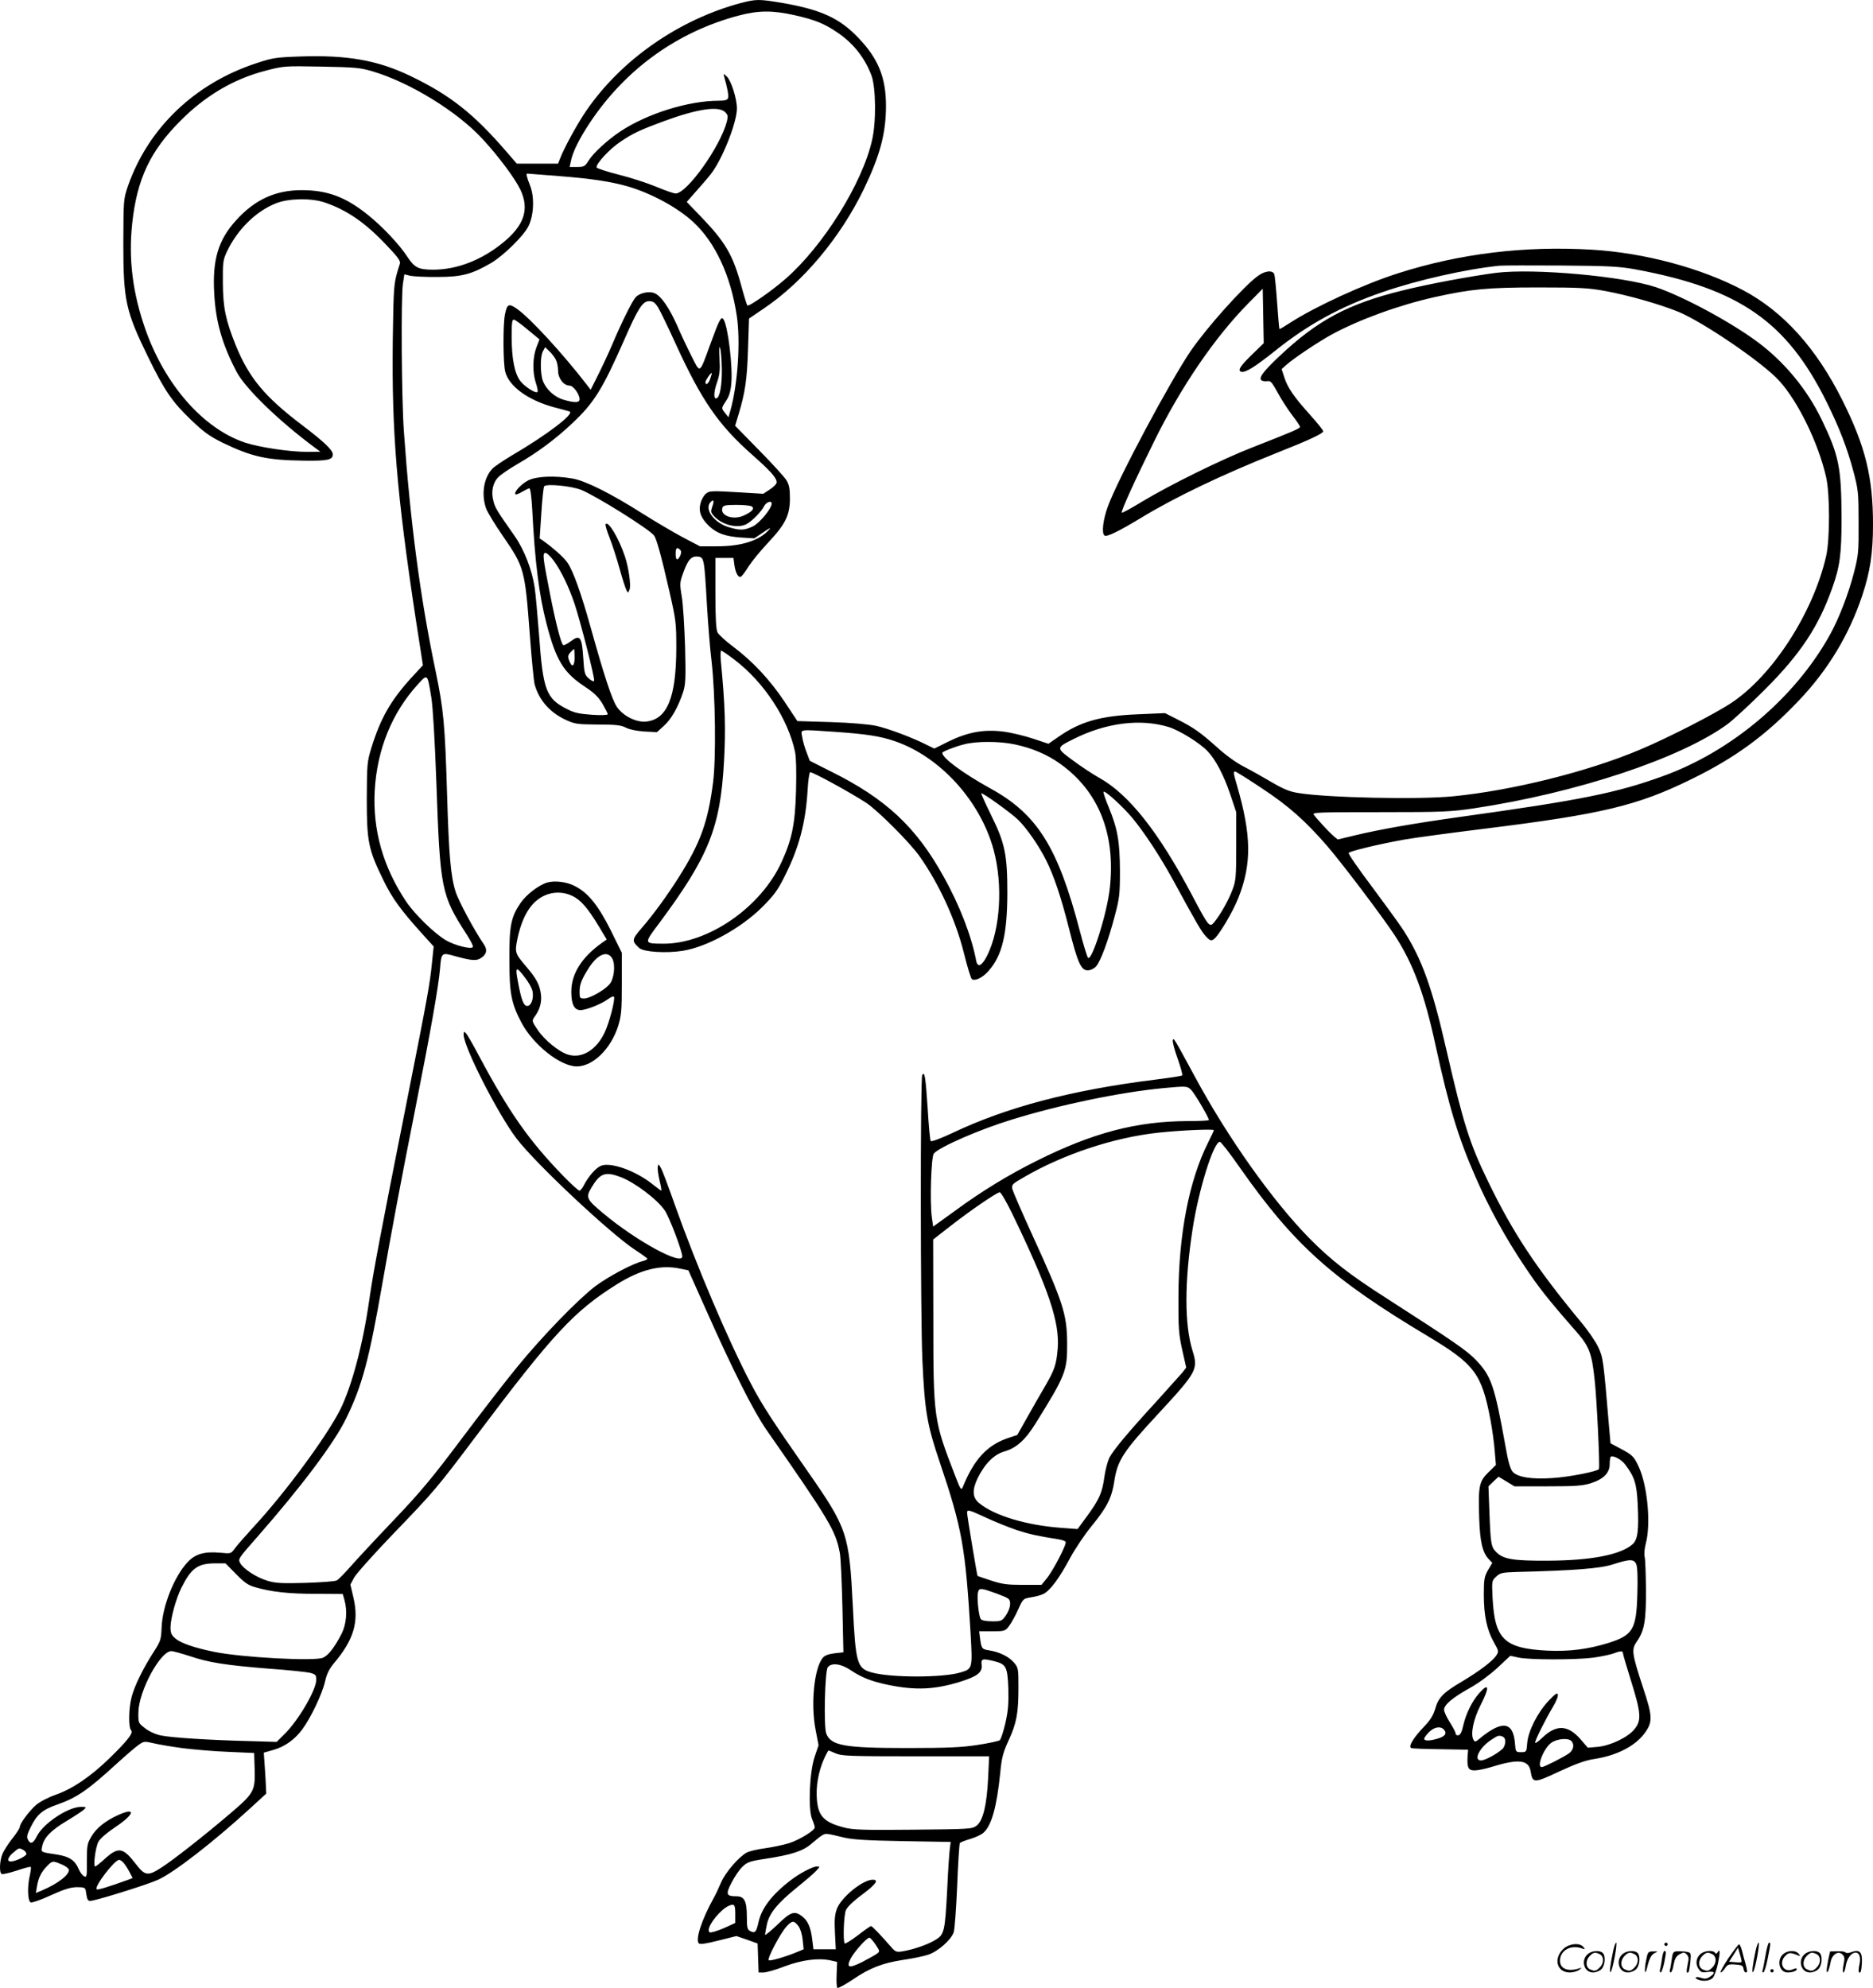 <?xml version="1.0" encoding="UTF-8"?>
<svg xmlns="http://www.w3.org/2000/svg" version="1.0" viewBox="0 0 1130.964 1200.158" preserveAspectRatio="xMidYMid meet">
  <g transform="translate(-1.033,1200.808) scale(0.1,-0.1)" fill="#000000" stroke="none">
    <path d="M4484 11990 c-376 -101 -723 -343 -934 -651 -55 -80 -134 -225 -159 -291 l-11 -28 -124 0 -125 0 -58 67 c-204 237 -346 348 -588 464 -197 94 -380 126 -665 116 -143 -5 -164 -8 -263 -41 -371 -122 -652 -391 -774 -741 -27 -80 -27 -81 -28 -345 0 -347 14 -410 151 -690 98 -201 145 -269 258 -377 76 -73 111 -98 187 -136 180 -87 269 -107 494 -110 144 -2 175 5 175 38 0 26 -54 77 -190 180 -222 169 -316 282 -396 478 -61 152 -77 226 -78 377 -1 126 1 139 25 190 63 133 176 244 297 291 75 30 212 32 292 5 136 -46 247 -123 375 -259 69 -72 85 -95 80 -111 -38 -117 -38 -121 -43 -461 -7 -552 24 -929 139 -1686 l43 -277 -73 -79 c-123 -136 -183 -242 -238 -419 -26 -85 -27 -98 -28 -309 0 -259 10 -306 100 -490 53 -110 107 -183 237 -327 l67 -74 -10 -95 c-13 -133 -26 -204 -154 -849 -158 -794 -201 -1022 -225 -1190 -38 -268 -106 -523 -176 -663 -83 -164 -331 -500 -517 -701 -51 -56 -104 -116 -118 -135 -24 -33 -24 -33 -87 -27 -99 9 -153 -7 -201 -59 -80 -87 -151 -266 -155 -395 -3 -70 -6 -80 -48 -145 -63 -98 -116 -205 -133 -272 -18 -68 -20 -184 -3 -201 15 -15 -20 -61 -131 -169 -112 -109 -222 -184 -322 -219 -46 -16 -96 -42 -120 -62 -42 -36 -99 -113 -99 -133 0 -7 -20 -39 -45 -70 -25 -32 -52 -74 -60 -93 -17 -41 -20 -112 -5 -121 6 -4 47 6 91 20 44 15 82 25 85 22 3 -2 0 -24 -5 -48 -17 -70 -14 -159 5 -166 8 -3 63 16 121 43 82 37 118 48 157 49 43 0 51 -3 54 -20 10 -65 11 -67 45 -60 75 17 337 99 392 125 96 43 337 230 557 432 l96 88 -4 83 c-3 45 -6 101 -8 123 l-3 41 56 16 c69 19 130 62 176 124 51 68 122 217 138 290 10 45 25 75 53 109 121 143 153 251 118 399 l-18 77 22 41 c12 23 116 139 230 258 258 268 265 276 512 604 459 610 587 748 844 909 144 90 266 121 384 95 l49 -10 108 -242 c160 -360 286 -610 364 -722 380 -545 417 -608 442 -740 6 -27 12 -174 16 -326 l6 -276 -54 -6 c-38 -5 -59 -13 -71 -28 -52 -63 -73 -279 -43 -434 l18 -93 -23 -68 c-32 -92 -41 -318 -16 -378 9 -21 16 -44 16 -50 0 -19 -94 -76 -157 -96 -34 -10 -98 -24 -144 -30 -45 -6 -94 -18 -108 -25 -49 -26 -129 -119 -156 -180 -14 -33 -34 -76 -45 -95 -73 -131 -112 -252 -90 -274 8 -8 43 -2 119 17 l108 27 64 -22 64 -23 3 -88 3 -87 30 0 c16 0 74 16 127 37 104 39 204 52 277 36 l40 -9 -3 -76 c-2 -42 0 -78 5 -81 5 -3 45 19 89 48 103 71 182 102 307 121 56 8 124 22 151 31 59 19 140 90 155 136 6 18 15 144 21 281 5 136 13 252 16 257 3 5 31 16 62 25 31 9 68 26 81 38 49 44 80 156 101 361 9 94 17 123 51 197 48 104 59 165 59 320 0 112 -1 118 -27 149 -31 36 -87 64 -151 74 -44 7 -46 10 -55 82 l-4 33 78 0 c76 0 79 1 103 33 13 17 38 62 54 98 30 66 30 66 78 74 27 4 61 13 76 21 40 21 95 95 158 213 30 56 90 146 134 199 92 113 120 169 135 270 19 124 54 178 264 404 235 254 243 269 208 382 -49 158 -49 413 0 731 36 238 127 530 165 530 7 0 61 -70 121 -156 327 -466 554 -670 1134 -1017 284 -170 326 -226 379 -505 11 -59 23 -145 26 -191 l7 -82 -46 -45 c-56 -55 -61 -83 -55 -276 5 -145 20 -208 59 -249 l20 -21 -26 -44 c-22 -39 -25 -55 -25 -149 0 -125 19 -214 61 -287 29 -51 30 -55 15 -78 -23 -36 -104 -96 -209 -159 -112 -66 -141 -95 -161 -165 -12 -40 -30 -69 -70 -110 -63 -66 -94 -119 -74 -126 7 -3 87 -6 178 -7 l165 -3 -3 -40 c-4 -68 4 -85 42 -85 19 0 63 9 99 20 168 52 229 45 240 -28 12 -70 20 -70 173 2 102 47 158 67 211 75 137 21 247 78 305 157 49 68 47 101 -11 275 -68 208 -71 229 -36 279 45 65 55 125 54 315 -1 93 -4 181 -8 195 -4 14 -1 49 7 80 32 118 10 353 -44 466 -28 60 -37 69 -113 109 l-56 30 -8 90 c-35 418 -37 428 -66 490 -15 33 -63 103 -107 155 -268 324 -408 535 -558 845 -112 230 -150 351 -252 795 -86 377 -148 549 -260 723 -26 40 -112 158 -191 264 -80 106 -142 196 -139 202 7 11 181 53 338 81 62 11 279 40 481 65 710 88 925 139 1252 300 265 130 448 264 649 476 175 184 302 395 381 632 48 144 65 257 65 429 0 286 -46 472 -185 750 -157 314 -356 535 -599 664 -253 134 -596 226 -915 245 -407 24 -797 -24 -1167 -142 -208 -66 -501 -201 -653 -299 -35 -23 -64 -40 -65 -38 -2 2 -8 73 -14 158 -6 85 -14 163 -17 173 -11 26 -57 21 -101 -12 -86 -63 -305 -308 -403 -450 -126 -185 -441 -775 -501 -940 -30 -81 -39 -164 -20 -176 15 -9 85 25 222 108 206 125 487 259 810 388 205 81 288 120 288 134 0 6 -36 51 -81 101 -96 107 -133 160 -154 225 l-16 49 28 25 c46 41 193 139 273 183 165 90 409 179 625 227 218 48 317 58 625 58 245 0 301 -3 400 -21 142 -26 332 -80 447 -127 152 -64 510 -308 607 -416 114 -125 237 -378 283 -582 23 -101 23 -374 0 -476 -78 -341 -322 -720 -572 -886 -97 -65 -384 -212 -551 -282 -314 -133 -772 -247 -1128 -282 -207 -21 -766 -9 -938 20 -51 8 -89 24 -159 65 -51 30 -127 73 -170 95 -45 23 -111 71 -160 116 -101 90 -140 118 -239 168 l-75 38 -162 -7 c-228 -9 -350 -44 -483 -137 l-59 -41 -93 31 c-51 17 -133 37 -183 43 -116 14 -213 -4 -331 -62 l-82 -41 -39 19 c-89 46 -239 102 -311 118 -47 10 -154 19 -277 23 l-200 6 -78 118 c-89 133 -194 245 -312 333 -44 33 -85 71 -92 84 -9 18 -13 87 -13 238 l0 212 54 0 55 0 6 -45 c8 -50 25 -78 41 -67 6 4 27 32 46 63 20 31 73 95 118 143 103 110 130 164 130 266 0 58 -5 83 -21 109 -11 18 -85 100 -165 181 l-145 148 21 69 c40 133 51 208 57 393 l6 185 91 62 c237 160 460 427 601 717 99 205 135 339 135 506 0 170 -47 285 -166 409 -114 120 -226 171 -462 212 -138 23 -157 23 -248 -1z m326 -74 c123 -28 179 -51 258 -105 96 -65 165 -153 205 -260 26 -73 29 -279 3 -389 -58 -260 -295 -639 -522 -837 -82 -72 -223 -170 -231 -161 -3 3 -19 54 -35 113 -52 193 -97 270 -252 430 l-79 82 59 67 c32 36 72 82 87 102 69 88 157 311 157 395 0 60 -35 169 -61 193 -21 19 -22 19 -16 -1 19 -65 29 -117 23 -130 -4 -11 -20 -15 -55 -15 -184 0 -434 -78 -596 -186 -75 -50 -162 -129 -191 -176 -22 -35 -28 -38 -69 -38 l-45 0 7 33 c10 55 51 138 117 237 215 322 527 546 896 644 121 32 206 32 340 2z m-2549 -339 c225 -67 510 -242 662 -407 95 -102 198 -240 230 -308 55 -118 23 -215 -108 -321 -128 -104 -277 -161 -419 -161 -88 0 -112 12 -154 75 -48 75 -152 185 -238 254 -136 110 -246 151 -402 151 -160 0 -283 -57 -397 -183 -107 -118 -143 -238 -131 -442 9 -169 47 -303 134 -470 53 -102 259 -301 477 -462 l30 -22 -77 -1 c-108 0 -289 27 -378 56 -251 84 -481 345 -600 679 -79 223 -105 430 -81 648 29 264 108 433 291 616 150 151 320 252 513 302 111 29 114 29 337 25 205 -4 233 -6 311 -29z m2128 -246 c17 -17 18 -25 10 -58 -41 -153 -241 -433 -309 -433 -11 0 -64 18 -118 41 -53 22 -155 55 -227 73 -71 18 -131 38 -132 43 -7 20 80 114 146 157 74 50 118 70 261 123 202 74 330 93 369 54z m-1003 -386 c193 -15 313 -33 414 -62 141 -41 301 -127 396 -215 133 -122 227 -325 263 -565 24 -156 6 -418 -39 -576 l-11 -38 -20 25 c-24 30 -24 29 6 75 18 26 27 57 31 102 10 101 -20 349 -47 389 -14 21 -25 0 -80 -151 -67 -183 -59 -178 -114 -69 -26 51 -65 134 -86 183 -47 105 -93 173 -132 193 -32 17 -94 5 -119 -23 -21 -24 -85 -153 -138 -278 -23 -55 -63 -140 -88 -190 l-45 -90 -23 30 c-145 188 -345 406 -424 460 -48 33 -58 28 -71 -37 -12 -64 -11 -292 2 -344 23 -89 138 -172 296 -215 43 -11 84 -22 92 -25 35 -11 -135 -141 -349 -266 -52 -31 -105 -67 -117 -80 -52 -55 -67 -154 -38 -238 8 -23 54 -99 102 -168 130 -189 133 -201 163 -602 11 -146 24 -279 29 -295 27 -95 92 -168 186 -212 56 -26 69 -28 195 -29 111 0 141 -4 170 -19 22 -11 64 -20 111 -23 l76 -4 42 38 c45 40 86 113 116 203 15 47 17 80 12 275 -4 121 -12 258 -20 303 -13 78 -12 85 9 143 28 79 49 102 88 98 38 -4 39 -10 55 -292 7 -115 19 -268 28 -340 23 -202 28 -584 9 -732 -31 -240 -76 -364 -207 -572 -73 -115 -155 -227 -226 -309 -58 -67 -59 -76 -13 -118 26 -24 162 -33 263 -17 145 23 348 134 478 262 71 71 94 101 136 185 87 172 128 323 140 523 3 56 10 105 15 108 9 6 241 -121 338 -184 71 -47 263 -239 322 -322 119 -168 218 -384 268 -583 20 -81 42 -153 48 -159 16 -16 66 7 102 49 82 93 112 220 113 468 0 234 -14 303 -99 474 -34 69 -60 128 -59 130 7 6 181 -119 224 -161 51 -50 126 -158 168 -243 46 -91 90 -221 138 -411 52 -207 73 -254 113 -254 17 0 38 10 50 23 27 29 74 154 114 307 28 105 31 129 31 270 -1 179 -14 254 -68 385 -20 48 -34 90 -31 93 9 9 116 -89 173 -157 73 -88 167 -231 244 -371 148 -272 173 -314 200 -344 23 -25 31 -29 46 -20 29 17 116 163 152 254 80 204 78 375 -9 675 -23 79 -23 85 -11 85 5 0 77 -45 161 -101 163 -108 261 -195 394 -348 94 -109 331 -423 407 -538 112 -171 181 -356 248 -668 82 -375 137 -556 242 -795 79 -181 180 -365 294 -535 86 -129 139 -197 316 -399 75 -86 91 -127 108 -286 13 -113 33 -529 26 -541 -9 -14 -180 -48 -280 -54 -125 -9 -212 5 -241 38 -14 17 -27 60 -43 153 -66 367 -86 425 -179 522 -56 58 -130 109 -539 372 -224 143 -336 231 -463 359 -223 226 -495 609 -694 978 -129 238 -130 240 -134 220 -2 -10 11 -60 30 -112 18 -51 30 -96 27 -99 -3 -4 -77 -15 -165 -26 -504 -63 -895 -166 -1223 -322 -77 -36 -127 -54 -131 -48 -4 6 -12 93 -18 195 -13 193 -18 227 -33 203 -12 -19 -11 -1458 1 -1723 14 -306 28 -389 106 -618 134 -397 154 -511 185 -1030 12 -214 12 -214 -62 -236 -106 -32 -419 -32 -534 0 -90 25 -98 53 -115 398 -22 441 -32 471 -276 821 -211 302 -273 398 -338 522 -138 263 -326 704 -461 1083 -37 105 -74 204 -83 220 -15 27 -17 28 -20 9 -2 -12 3 -49 11 -83 8 -33 13 -61 10 -61 -2 0 -26 18 -54 40 -102 81 -252 134 -310 110 -31 -13 -75 -63 -103 -117 -9 -18 -21 -33 -27 -33 -6 0 -49 39 -96 87 -210 217 -328 385 -510 726 -35 67 -71 129 -79 137 -12 12 -14 12 -14 -8 0 -74 205 -476 319 -627 114 -150 568 -576 717 -673 40 -26 73 -50 73 -53 1 -4 -11 -10 -26 -14 -61 -14 -212 -95 -288 -152 -105 -80 -320 -302 -468 -483 -66 -80 -217 -275 -337 -435 -180 -240 -251 -325 -411 -493 -107 -112 -224 -238 -261 -280 -36 -41 -74 -80 -84 -85 -10 -6 -95 -12 -189 -15 -138 -4 -181 -2 -227 12 -66 19 -147 71 -167 107 -14 25 -12 28 100 155 272 310 467 570 539 718 98 200 139 355 220 820 56 318 107 592 200 1061 90 453 138 726 147 831 8 102 9 103 90 80 102 -28 130 -30 157 -12 35 22 41 50 18 83 -54 78 -155 265 -171 319 -29 92 -40 217 -51 584 -13 430 -21 514 -70 750 -93 444 -152 895 -191 1445 -14 196 -18 802 -6 888 l9 59 36 -9 c21 -4 96 -8 167 -7 144 0 206 17 322 85 74 44 194 162 223 219 34 66 39 178 11 248 -19 48 -25 72 -18 72 1 0 88 -7 193 -15z m6504 -564 c622 -116 908 -314 1148 -796 78 -157 126 -281 164 -424 29 -110 31 -126 31 -306 1 -176 -1 -198 -27 -300 -33 -129 -91 -280 -146 -379 -210 -379 -593 -704 -1010 -854 -279 -101 -491 -144 -1225 -246 -278 -39 -478 -74 -633 -111 l-104 -25 -27 22 c-25 22 -94 96 -118 128 -10 14 33 15 400 15 380 0 424 2 567 23 620 93 1247 301 1531 508 35 26 136 119 225 208 215 215 324 379 407 612 47 130 57 207 57 421 -1 309 -15 380 -120 598 -88 182 -223 346 -385 467 -162 121 -450 276 -615 332 -201 67 -736 115 -966 87 -146 -19 -402 -66 -563 -106 -330 -81 -514 -179 -746 -398 -98 -92 -128 -133 -106 -146 7 -4 22 -6 34 -4 19 4 28 -7 61 -67 21 -40 61 -101 87 -136 27 -35 49 -67 49 -73 0 -10 -43 -28 -285 -123 -188 -73 -500 -227 -668 -328 -65 -40 -121 -70 -123 -67 -7 6 76 189 196 432 162 329 367 629 571 835 l84 85 3 -164 3 -165 -65 -63 c-76 -73 -94 -101 -72 -109 23 -9 83 28 203 124 200 161 399 270 653 357 211 73 506 139 705 159 22 2 191 2 375 1 292 -2 350 -6 450 -24z m-5906 -229 c13 -21 60 -118 105 -217 158 -346 260 -493 465 -674 111 -98 146 -138 146 -165 0 -9 -18 -28 -40 -42 l-41 -27 -132 8 c-185 11 -194 11 -217 -10 -11 -10 -25 -35 -30 -56 -13 -48 3 -90 51 -136 48 -45 98 -63 193 -70 l81 -5 55 37 c36 25 48 30 35 16 -58 -66 -166 -101 -314 -101 l-104 0 -105 55 c-58 31 -166 95 -241 142 -192 122 -344 198 -423 212 -110 19 -217 14 -268 -11 -44 -23 -89 -72 -77 -84 3 -3 21 3 40 15 19 11 39 21 44 21 6 0 13 -54 17 -127 16 -315 41 -515 86 -689 58 -223 102 -296 234 -383 53 -35 79 -60 104 -101 17 -30 32 -58 32 -64 0 -5 -38 -7 -96 -3 -74 5 -107 12 -147 33 -129 64 -148 113 -172 453 -9 113 -20 240 -26 281 -16 107 -62 227 -121 312 -107 152 -118 170 -128 210 -16 56 -4 113 30 146 15 16 69 52 119 81 116 67 224 147 323 240 136 127 185 207 318 508 83 190 111 233 150 233 24 0 35 -8 54 -38z m-786 -135 l70 -58 -19 -49 c-23 -62 -24 -150 -3 -214 9 -26 13 -50 10 -54 -11 -11 -77 31 -104 66 -34 45 -52 133 -52 265 0 90 2 108 15 105 8 -2 45 -29 83 -61z m1171 -237 c1 -94 -11 -164 -29 -175 -21 -13 -22 30 -2 89 18 50 21 77 17 151 -3 59 -1 80 4 60 5 -16 9 -73 10 -125z m-1003 58 c8 -15 14 -45 14 -68 0 -46 34 -90 70 -90 22 0 60 -52 60 -82 0 -22 -29 -23 -97 -3 -62 18 -118 76 -130 132 -11 56 -9 135 6 161 l13 24 25 -24 c14 -12 31 -35 39 -50z m933 -116 c-10 -31 -29 -44 -29 -21 0 11 33 59 38 55 1 -2 -3 -17 -9 -34z m-780 -671 c89 -36 405 -233 440 -275 15 -18 43 -118 94 -341 39 -172 41 -187 41 -340 -1 -297 -54 -428 -180 -443 -61 -7 -142 34 -179 89 -30 46 -76 185 -158 479 -59 211 -105 339 -140 391 -20 30 -86 89 -145 131 l-23 16 10 151 c5 83 13 156 17 163 11 17 161 3 223 -21z m792 -102 c-10 -29 -9 -35 11 -57 50 -54 142 -76 196 -48 32 17 90 75 106 108 13 25 46 37 46 16 0 -30 -73 -118 -114 -138 -51 -24 -76 -25 -144 -5 -91 27 -152 111 -110 153 18 18 22 6 9 -29z m238 2 c20 -13 2 -33 -49 -56 -65 -29 -145 1 -127 49 5 13 21 16 84 16 43 0 84 -4 92 -9z m-432 -262 c8 -8 8 -18 1 -35 -16 -34 -28 -30 -28 11 0 36 8 43 27 24z m-763 -66 c46 -64 90 -155 126 -261 36 -109 123 -449 118 -463 -2 -7 -15 -2 -31 12 -26 22 -29 31 -35 128 -8 126 -20 140 -76 97 -20 -15 -40 -25 -45 -22 -13 8 -46 137 -80 311 -43 218 -46 245 -27 245 9 0 31 -21 50 -47z m126 -584 c0 -56 -17 -64 -34 -16 -8 21 -6 31 9 47 10 11 20 20 22 20 1 0 3 -23 3 -51z m967 -15 c177 -135 322 -356 364 -555 7 -32 9 -120 6 -233 -5 -198 -24 -294 -86 -429 -124 -276 -446 -498 -716 -496 -118 1 -118 -1 -24 124 299 403 369 576 391 975 11 196 7 339 -19 608 -3 34 -2 62 2 62 5 0 42 -25 82 -56z m-1832 -228 c9 -55 21 -256 30 -506 23 -654 29 -684 183 -923 24 -37 41 -71 38 -76 -10 -16 -109 9 -164 41 -70 42 -186 155 -239 233 -139 208 -203 431 -190 670 14 248 104 470 260 641 60 66 58 67 82 -80z m4452 -177 c65 -20 189 -97 235 -146 48 -50 98 -145 136 -258 l37 -110 0 -205 c0 -187 -2 -210 -23 -264 -23 -62 -70 -146 -108 -193 -30 -37 -33 -34 -137 163 -199 377 -380 606 -557 705 -41 23 -114 71 -162 107 -102 75 -102 75 4 128 196 99 405 125 575 73z m-2017 -29 c188 -13 275 -26 362 -56 274 -93 517 -360 598 -656 57 -212 41 -479 -39 -639 -31 -62 -57 -75 -66 -32 -28 149 -100 336 -197 509 -165 299 -350 471 -681 635 l-127 64 -20 53 c-11 28 -23 70 -26 92 -8 47 -24 45 196 30z m1088 -76 c101 -21 197 -61 274 -117 234 -167 337 -427 299 -757 -18 -152 -108 -437 -131 -414 -5 5 -28 79 -50 164 -132 504 -257 704 -541 859 -164 91 -289 183 -289 214 0 7 74 37 130 51 74 20 214 20 308 0z m1065 -2086 c21 -21 107 -167 107 -182 0 -3 -57 -6 -127 -6 -309 -1 -573 -70 -913 -240 -169 -84 -333 -184 -492 -301 l-133 -96 -8 56 c-13 94 -4 365 12 385 33 39 275 145 468 204 290 90 656 166 918 191 140 13 144 13 168 -11z m137 -243 c0 -3 -15 -36 -34 -73 -116 -230 -179 -556 -180 -932 -1 -192 2 -226 23 -322 l24 -106 -22 -29 c-13 -15 -84 -94 -158 -176 -171 -186 -259 -292 -284 -339 -10 -21 -24 -72 -30 -115 -13 -97 -31 -137 -104 -237 l-58 -79 -94 7 c-213 15 -410 74 -502 151 -40 34 -41 80 -6 152 44 87 98 141 162 159 71 21 125 69 188 171 181 291 190 316 189 483 -1 175 -25 247 -211 654 -63 137 -116 261 -120 276 -5 26 0 31 68 70 238 139 544 241 814 270 141 15 335 23 335 15z m-3582 -283 c86 -33 219 -133 266 -201 27 -38 106 -246 106 -278 0 -58 -276 92 -477 260 -102 85 -107 96 -71 156 52 87 83 98 176 63z m2361 -214 c223 -461 291 -662 278 -822 -8 -96 -19 -127 -73 -221 -26 -44 -75 -129 -109 -190 l-62 -110 -60 -20 c-123 -43 -201 -127 -269 -294 -10 -23 -14 -16 -47 70 -129 333 -131 344 -131 939 l-1 485 100 78 c124 97 285 207 302 207 7 0 39 -55 72 -122z m3705 -1522 c56 -74 69 -115 75 -236 8 -161 1 -217 -32 -246 -74 -63 -251 -97 -512 -98 -208 -1 -267 9 -309 51 -32 31 -35 51 -42 238 l-6 160 30 29 31 29 48 -29 48 -29 200 0 c165 0 210 3 259 18 77 24 116 62 116 115 0 21 3 41 6 45 12 12 66 -16 88 -47z m-3858 -321 c54 -25 136 -58 183 -74 77 -25 122 -35 253 -56 21 -3 40 -10 43 -15 8 -13 -76 -175 -115 -222 l-31 -38 -112 0 c-94 0 -125 4 -192 26 -44 15 -81 27 -82 28 -3 3 -63 363 -63 380 0 23 8 21 116 -29z m3925 -282 c7 -18 9 -83 6 -180 -6 -213 -27 -247 -176 -294 -123 -38 -236 -52 -366 -46 -261 13 -319 68 -332 317 -5 104 -5 105 22 130 24 23 36 25 128 28 348 9 502 21 577 46 103 33 128 33 141 -1z m-8456 -57 c51 -52 73 -68 116 -80 100 -29 203 -40 367 -40 l162 -1 10 -35 c19 -67 12 -146 -16 -203 -43 -84 -81 -133 -114 -147 -53 -22 -494 2 -658 36 -117 24 -199 52 -232 80 -25 21 -30 33 -30 68 0 53 33 173 66 239 59 118 98 146 202 147 l64 0 63 -64z m4595 -119 c30 -11 61 -24 68 -30 20 -15 14 -59 -13 -100 -25 -36 -28 -37 -84 -37 -35 0 -63 5 -68 13 -13 16 -25 132 -17 163 7 27 17 26 114 -9z m-4874 -377 c114 -39 218 -55 479 -76 116 -8 227 -20 248 -25 33 -9 37 -13 37 -42 0 -61 -108 -246 -192 -328 l-47 -47 -168 5 c-243 6 -471 21 -531 34 -31 6 -71 24 -95 43 -42 32 -42 33 -41 97 2 127 132 369 199 369 12 0 61 -14 111 -30z m8654 18 c0 -7 23 -84 50 -171 60 -192 63 -236 19 -289 -40 -49 -143 -98 -221 -106 l-60 -5 -44 51 c-77 88 -147 90 -231 9 -24 -23 -43 -36 -43 -29 0 16 62 139 107 215 19 31 33 65 30 75 -3 13 -15 5 -56 -38 -66 -70 -123 -182 -129 -255 -4 -54 -5 -55 -37 -55 -32 0 -33 1 -37 54 -11 131 -77 140 -212 29 -27 -23 -30 -23 -39 -7 -18 33 0 122 42 205 57 111 54 144 -8 74 -42 -48 -79 -123 -95 -193 -8 -38 -18 -58 -29 -60 -9 -2 -17 3 -17 10 0 8 -16 38 -35 68 -19 30 -35 64 -35 76 0 30 51 73 155 131 51 28 120 79 166 121 l79 74 50 -11 c64 -14 340 -14 447 -1 45 6 98 17 120 24 48 18 63 19 63 4z m-3795 -49 c71 -18 79 -34 84 -166 2 -91 -1 -133 -18 -208 -12 -51 -27 -98 -34 -103 -7 -5 -66 -18 -132 -28 -97 -15 -178 -19 -425 -19 -379 0 -461 14 -490 86 -17 40 -9 381 9 402 23 29 80 21 138 -18 65 -44 127 -68 223 -88 168 -35 284 -30 441 19 101 32 132 56 127 100 -5 39 4 41 77 23z m2715 -414 c19 -22 6 -40 -38 -53 -49 -15 -82 -15 -82 -1 0 6 13 24 29 40 32 32 71 38 91 14z m354 -41 c18 -7 21 -36 6 -65 -14 -24 -108 -79 -137 -79 -48 0 -9 78 61 124 43 28 46 29 70 20z m414 -26 c21 -21 14 -56 -15 -76 -35 -24 -149 -82 -163 -82 -35 0 15 121 62 150 37 22 98 26 116 8z m-8384 -44 c66 -8 190 -19 275 -22 l156 -7 3 -98 c4 -132 -4 -145 -152 -271 -151 -129 -345 -281 -413 -324 -79 -51 -98 -48 -151 21 -79 103 -106 108 -190 32 -27 -25 -53 -45 -57 -45 -13 0 2 115 19 148 10 20 51 55 106 92 115 77 122 120 13 70 -74 -33 -132 -79 -160 -128 -26 -43 -28 -55 -28 -149 1 -94 -1 -101 -17 -92 -10 5 -24 24 -32 42 -23 55 -57 77 -132 89 -100 15 -97 13 -89 50 11 53 54 97 150 154 48 29 95 60 104 69 14 13 12 15 -19 15 -79 0 -231 -102 -268 -179 -21 -42 -37 -49 -52 -21 -10 18 -7 31 15 76 38 78 72 107 162 138 119 42 184 87 363 251 47 43 102 90 122 105 37 27 38 27 95 14 32 -8 112 -21 177 -30z m3942 -31 c35 -16 82 -18 483 -18 l444 0 -6 -130 c-8 -164 -31 -260 -70 -289 -27 -20 -42 -21 -383 -24 -298 -3 -364 -1 -416 13 -121 31 -157 68 -165 169 -7 77 9 168 42 243 13 29 26 53 28 53 3 0 22 -8 43 -17z m49 -508 c54 -13 136 -18 358 -22 l288 -5 -5 -37 c-3 -20 -11 -130 -16 -246 -14 -263 -17 -277 -76 -311 -47 -28 -134 -57 -197 -67 -34 -5 -41 -2 -65 26 -61 70 -115 127 -122 127 -5 0 -40 -25 -80 -56 -40 -30 -75 -52 -79 -49 -11 12 -6 169 7 201 8 19 45 55 98 94 84 63 103 90 64 90 -60 0 -189 -105 -216 -175 -13 -35 -16 -66 -12 -145 l5 -100 -67 0 -68 0 -7 58 c-9 74 -26 113 -60 140 -47 37 -70 29 -151 -50 -41 -39 -74 -66 -74 -60 0 6 5 34 11 62 14 67 64 128 180 222 52 42 105 87 118 102 23 25 24 26 4 26 -25 0 -104 -41 -158 -83 -114 -87 -177 -170 -195 -255 -13 -59 -21 -67 -50 -52 -17 9 -20 21 -20 88 0 93 -15 122 -63 122 -62 0 -66 12 -29 83 18 35 47 78 65 95 29 28 44 34 137 48 159 24 230 47 281 92 24 21 53 44 64 50 21 13 23 13 130 -13z m-4954 -75 c10 -6 19 -17 19 -24 0 -14 -67 -46 -95 -46 -25 0 -17 27 16 54 35 30 34 29 60 16z m604 -76 c8 -9 25 -34 36 -55 l20 -39 -23 -9 c-127 -46 -188 -64 -194 -59 -16 16 108 178 136 178 5 0 16 -7 25 -16z m-376 -10 c22 -8 42 -23 46 -31 10 -29 -62 -86 -164 -129 l-34 -14 7 41 c8 51 26 86 61 122 32 32 33 32 84 11z m4071 -300 l0 -55 -52 -24 c-29 -13 -65 -27 -80 -30 -23 -6 -28 -4 -28 12 0 36 73 124 120 145 34 15 40 9 40 -48z m382 -75 c11 -14 22 -50 25 -82 l6 -57 -36 -15 c-71 -30 -168 -58 -175 -51 -10 10 71 165 108 204 34 37 45 37 72 1z m465 -110 c27 -41 27 -42 8 -56 -11 -8 -51 -30 -89 -50 -80 -40 -98 -35 -68 23 22 41 96 124 112 124 5 0 22 -19 37 -41z M3314 6680 c-52 -16 -126 -73 -161 -124 -57 -84 -68 -137 -67 -341 0 -205 12 -264 72 -379 71 -135 236 -266 335 -266 98 0 206 106 250 244 19 63 22 92 22 257 l0 185 -68 138 c-75 149 -136 225 -216 265 -49 26 -122 34 -167 21z m153 -81 c50 -24 92 -72 159 -183 l48 -80 -29 -20 c-123 -88 -185 -187 -185 -295 0 -76 18 -111 55 -111 35 0 125 36 165 65 20 15 36 21 38 15 7 -21 -29 -157 -57 -216 -50 -105 -137 -158 -220 -133 -55 16 -144 89 -185 151 -33 48 -34 54 -21 73 34 45 47 89 42 137 -7 60 -28 99 -87 168 -71 83 -72 87 -55 172 29 134 80 219 158 257 54 27 119 27 174 0z m241 -379 c20 -39 10 -125 -19 -156 -34 -37 -119 -84 -151 -84 -26 0 -28 3 -28 40 0 46 12 76 58 148 53 81 112 104 140 52z m-526 -116 c21 -27 41 -63 44 -81 8 -44 -8 -88 -32 -88 -22 0 -36 36 -57 150 -17 89 -10 92 45 19z M3667 8843 c-3 -4 8 -41 24 -81 16 -40 43 -124 60 -185 17 -62 36 -121 42 -132 10 -19 10 -18 19 4 9 27 -5 129 -28 199 -37 111 -102 220 -117 195z M9751 230 c-18 -85 -24 -135 -15 -127 12 11 43 177 33 177 -4 0 -12 -22 -18 -50z M10060 270 c0 -5 5 -10 10 -10 6 0 10 5 10 10 0 6 -4 10 -10 10 -5 0 -10 -4 -10 -10z M10611 230 c-18 -85 -24 -135 -15 -127 12 11 43 177 33 177 -4 0 -12 -22 -18 -50z M10671 203 c-7 -42 -15 -82 -18 -90 -3 -7 -1 -13 5 -13 5 0 17 37 26 83 19 95 19 97 8 97 -4 0 -14 -34 -21 -77z M9451 243 c-63 -59 -40 -143 38 -143 20 0 46 7 57 16 18 14 18 15 -6 7 -64 -19 -110 0 -110 48 0 61 63 98 130 75 22 -8 23 -7 11 8 -22 27 -85 21 -120 -11z M10446 185 c-31 -47 -52 -85 -46 -85 5 0 17 11 26 25 15 23 23 26 63 23 39 -3 46 -6 49 -25 2 -13 8 -23 13 -23 11 0 11 6 0 50 -6 19 -15 54 -21 78 -6 23 -14 42 -19 42 -4 0 -33 -38 -65 -85z m80 -22 c-2 -3 -20 -3 -40 -1 l-35 3 27 42 27 43 12 -42 c7 -23 11 -43 9 -45z M9603 215 c-50 -35 -31 -115 27 -115 17 0 39 9 50 20 22 22 27 79 8 98 -16 16 -59 15 -85 -3z m68 -5 c25 -14 25 -54 -1 -80 -23 -23 -33 -24 -61 -10 -25 14 -25 54 1 80 23 23 33 24 61 10z M9813 215 c-50 -35 -31 -115 27 -115 17 0 39 9 50 20 22 22 27 79 8 98 -16 16 -59 15 -85 -3z m68 -5 c25 -14 25 -54 -1 -80 -23 -23 -33 -24 -61 -10 -25 14 -25 54 1 80 23 23 33 24 61 10z M9950 173 c-12 -56 -8 -100 5 -48 13 57 26 83 48 93 20 9 19 10 -10 9 -31 0 -33 -2 -43 -54z M10046 183 c-4 -27 -9 -56 -12 -65 -3 -10 -1 -18 4 -18 5 0 14 26 21 57 13 68 13 73 2 73 -5 0 -12 -21 -15 -47z M10105 181 c-3 -25 -8 -54 -11 -63 -3 -10 -1 -18 4 -18 6 0 14 21 18 47 7 36 15 51 36 63 25 13 29 13 43 -1 13 -13 14 -24 6 -60 -9 -41 -8 -59 5 -47 3 3 8 31 11 61 5 53 4 56 -18 61 -13 3 -38 4 -56 4 -29 -1 -32 -4 -38 -47z M10283 215 c-30 -21 -38 -62 -17 -92 14 -22 21 -25 55 -20 45 6 50 -5 14 -29 -20 -13 -31 -14 -55 -6 -30 11 -44 -1 -14 -12 30 -12 71 -6 87 12 9 10 23 49 31 87 14 68 13 93 -3 66 -6 -9 -11 -10 -15 -2 -10 16 -58 14 -83 -4z m68 -5 c25 -14 25 -54 -1 -80 -23 -23 -33 -24 -61 -10 -25 14 -25 54 1 80 23 23 33 24 61 10z M10783 215 c-47 -33 -32 -115 21 -115 31 0 56 10 56 21 0 5 -11 4 -24 -2 -55 -25 -89 38 -45 82 20 20 31 21 74 3 18 -7 18 -6 6 9 -17 21 -59 22 -88 2z M10913 215 c-50 -35 -31 -115 27 -115 17 0 39 9 50 20 22 22 27 79 8 98 -16 16 -59 15 -85 -3z m68 -5 c25 -14 25 -54 -1 -80 -23 -23 -33 -24 -61 -10 -25 14 -25 54 1 80 23 23 33 24 61 10z M11050 178 c-5 -27 -10 -57 -10 -66 1 -27 16 5 24 51 9 47 47 71 72 45 13 -13 14 -24 6 -62 -5 -25 -6 -46 -1 -46 5 0 12 19 15 42 7 43 33 78 59 78 23 0 33 -29 23 -73 -5 -22 -6 -42 -3 -45 10 -11 15 6 18 58 3 64 -15 81 -63 63 -18 -7 -32 -7 -36 -2 -3 5 -25 8 -49 7 l-44 -1 -11 -49z M10700 110 c0 -5 5 -10 10 -10 6 0 10 5 10 10 0 6 -4 10 -10 10 -5 0 -10 -4 -10 -10z"></path>
  </g>
</svg>
